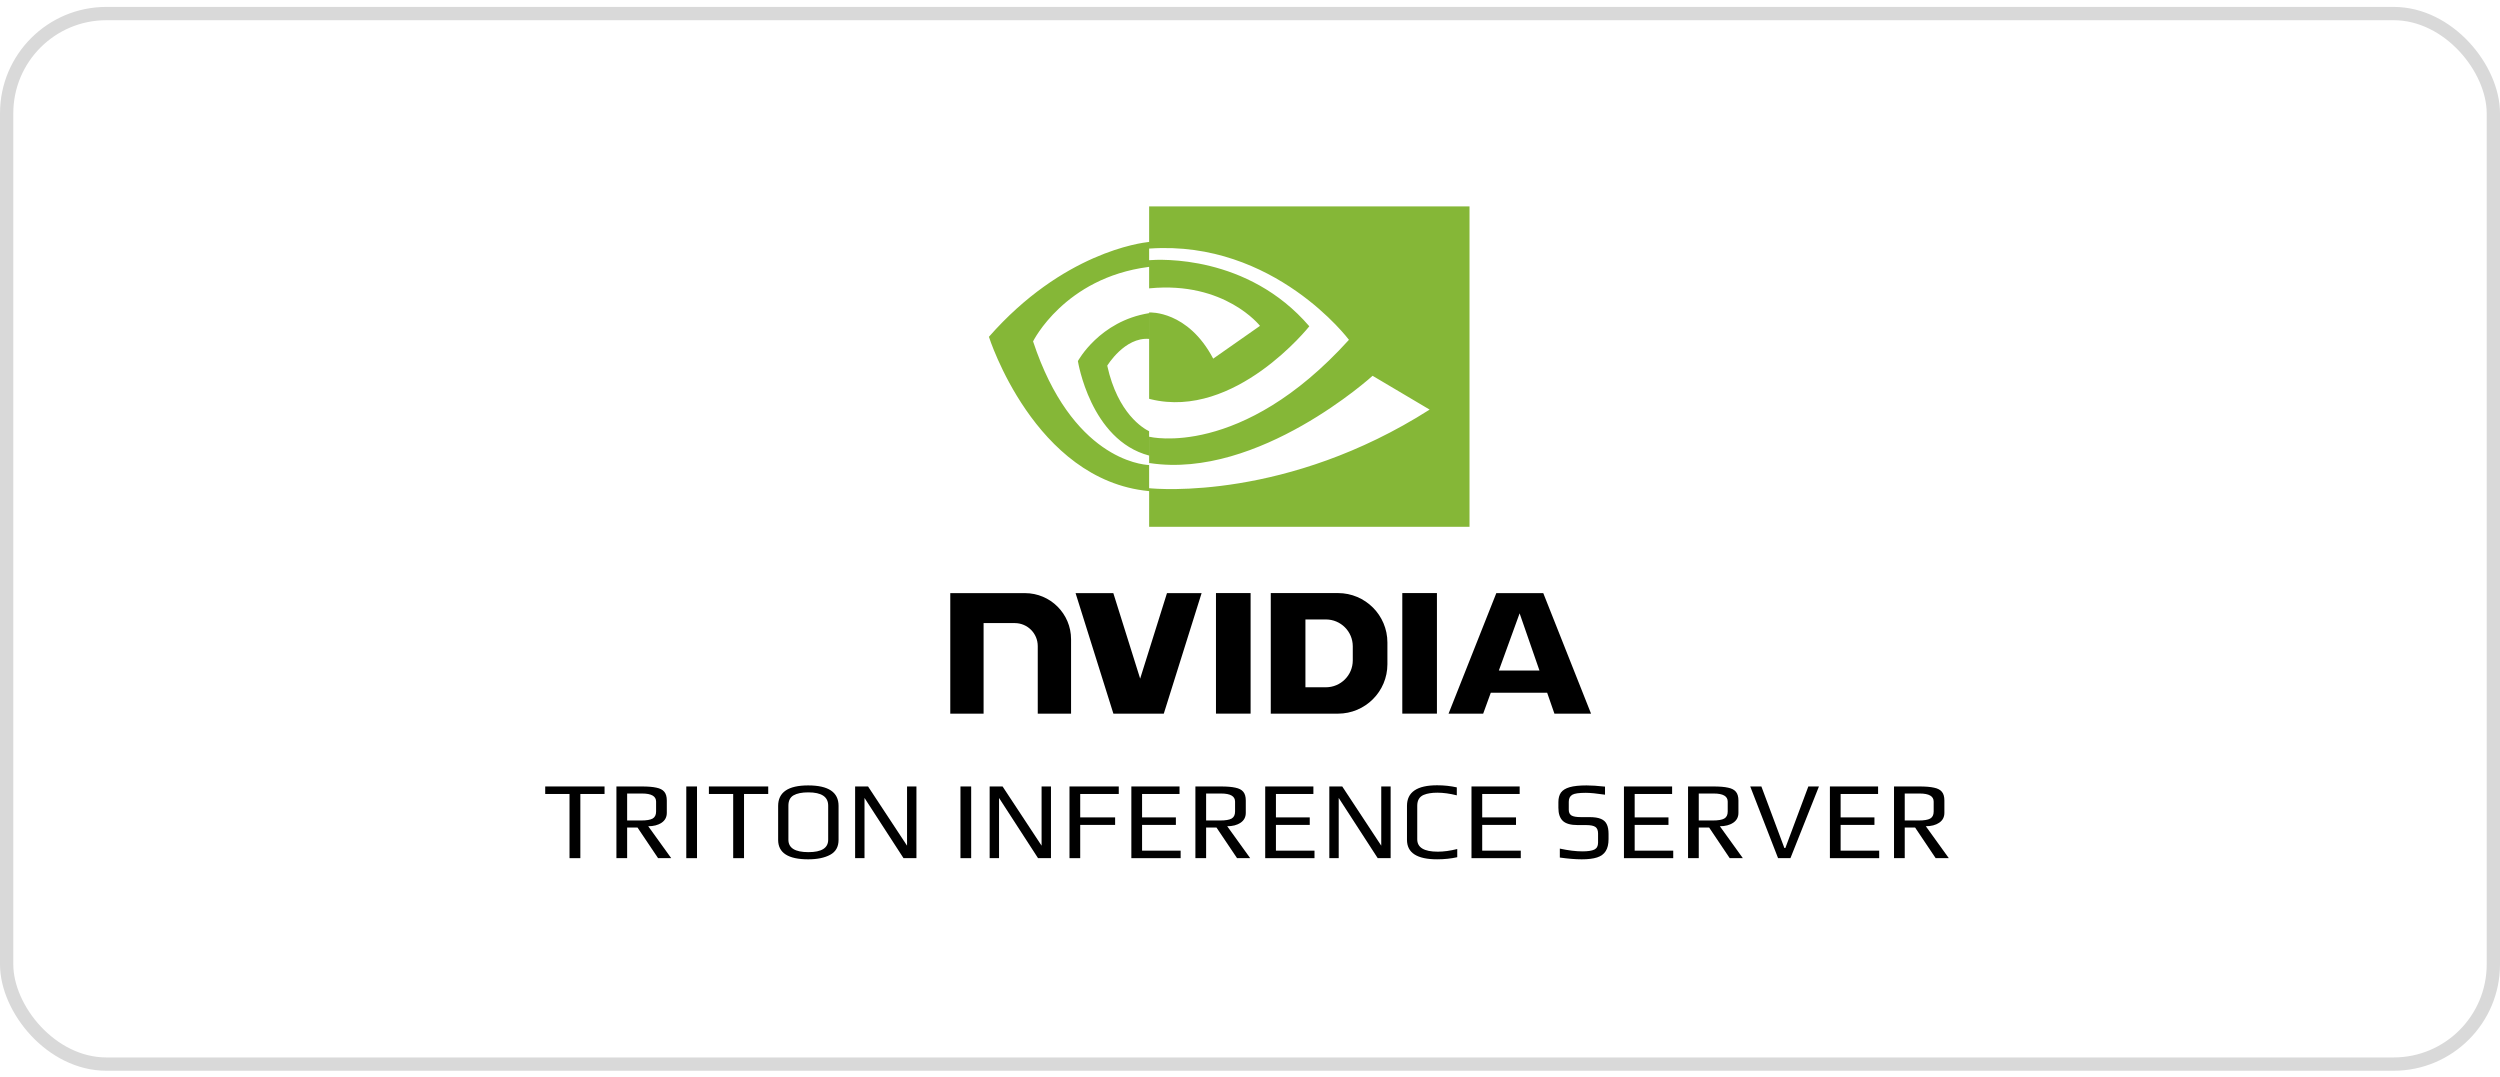 <svg width="188" height="81" viewBox="0 0 188 81" fill="none" xmlns="http://www.w3.org/2000/svg">
<g id="8">
<rect id="Rectangle 816" x="0.5" y="1.02" width="187" height="79" rx="7.5" stroke="black" stroke-opacity="0.15"/>
<g id="Group 1522">
<g id="Group 1521">
<path id="Vector" d="M80.544 48.072V53.67H78.039V48.585C78.039 47.63 77.265 46.856 76.309 46.856H73.966V53.67H71.461V44.603H77.076C78.991 44.603 80.544 46.156 80.544 48.072Z" fill="black"/>
<path id="Vector_2" d="M90.361 44.603L87.516 53.67H83.728L80.883 44.603H83.722L85.74 51.033L87.757 44.603H90.361Z" fill="black"/>
<path id="Vector_3" d="M94.045 44.599H91.441V53.665H94.045V44.599Z" fill="black"/>
<path id="Vector_4" d="M108.057 44.599H105.453V53.665H108.057V44.599Z" fill="black"/>
<path id="Vector_5" d="M116.054 44.603H112.523L108.93 53.67H111.534L112.107 52.093H116.346L116.893 53.67H119.648L116.054 44.603ZM112.714 50.422L114.275 46.123L115.767 50.422H112.714Z" fill="black"/>
<path id="Vector_6" d="M95.562 44.6V53.667H100.615C102.668 53.667 104.333 52.003 104.333 49.949V48.317C104.333 46.264 102.669 44.599 100.615 44.599H95.562V44.6ZM98.168 51.683V46.583H99.707C100.824 46.583 101.729 47.487 101.729 48.604V49.661C101.729 50.778 100.824 51.683 99.707 51.683H98.168Z" fill="black"/>
</g>
<path id="Union" fill-rule="evenodd" clip-rule="evenodd" d="M110.508 15.52V39.613H86.415V36.713C87.061 36.779 96.796 37.624 107.509 30.802L103.219 28.26C103.219 28.26 94.651 36.056 86.484 34.828C86.484 34.828 86.46 34.828 86.415 34.827V32.842C86.42 32.843 86.426 32.844 86.432 32.845C86.438 32.846 86.444 32.847 86.449 32.848C86.449 32.848 93.317 34.532 101.441 25.554C101.441 25.554 95.827 18.06 86.484 18.689C86.484 18.689 86.46 18.689 86.415 18.693V15.52H110.508ZM86.414 34.971C85.807 34.945 80.59 34.454 77.687 25.671C77.687 25.671 80.038 20.899 86.355 20.076C86.355 20.076 86.375 20.073 86.414 20.068V21.686L86.452 21.682C92.112 21.131 94.752 24.505 94.752 24.505L91.233 26.97C89.32 23.336 86.452 23.498 86.452 23.498C86.446 23.498 86.44 23.498 86.433 23.498C86.427 23.497 86.42 23.497 86.414 23.497V29.989C86.489 30.01 86.529 30.02 86.529 30.02C92.878 31.578 98.461 24.537 98.461 24.537C93.825 19.14 87.196 19.502 86.414 19.566V18.193C85.771 18.258 79.914 19.011 74.367 25.328C74.367 25.328 77.777 36.105 86.385 36.929C86.385 36.929 86.386 36.93 86.388 36.93C86.39 36.93 86.393 36.931 86.397 36.931L86.414 36.932V34.971ZM86.412 32.427C86.003 32.23 84.058 31.121 83.265 27.499C83.265 27.499 84.572 25.334 86.412 25.486V23.549C82.675 24.148 81.058 27.153 81.058 27.153C81.058 27.153 81.993 33.095 86.412 34.258V32.427Z" fill="#85B737"/>
<g id="triton inference server">
<path id="Vector_7" d="M142.43 59.142H144.324C144.8 59.142 145.171 59.172 145.437 59.233C145.709 59.288 145.905 59.391 146.027 59.54C146.155 59.69 146.218 59.909 146.218 60.197V61.127C146.218 61.449 146.085 61.698 145.819 61.875C145.559 62.047 145.227 62.133 144.822 62.133L146.551 64.534H145.562L144.017 62.232H143.236V64.534H142.43V59.142ZM144.291 61.7C144.69 61.7 144.975 61.653 145.146 61.559C145.324 61.46 145.412 61.282 145.412 61.028V60.28C145.412 59.876 145.063 59.673 144.366 59.673H143.236V61.7H144.291Z" fill="black"/>
<path id="Vector_8" d="M137.609 59.142H141.232V59.707H138.415V61.468H140.958V62.033H138.415V63.969H141.315V64.534H137.609V59.142Z" fill="black"/>
<path id="Vector_9" d="M131.617 59.142H132.456L134.184 63.769H134.259L135.987 59.142H136.785L134.641 64.534H133.711L131.617 59.142Z" fill="black"/>
<path id="Vector_10" d="M126.941 59.142H128.836C129.312 59.142 129.683 59.172 129.949 59.233C130.22 59.288 130.417 59.391 130.539 59.54C130.666 59.69 130.73 59.909 130.73 60.197V61.127C130.73 61.449 130.597 61.698 130.331 61.875C130.071 62.047 129.739 62.133 129.334 62.133L131.062 64.534H130.074L128.528 62.232H127.747V64.534H126.941V59.142ZM128.802 61.7C129.201 61.7 129.486 61.653 129.658 61.559C129.835 61.46 129.924 61.282 129.924 61.028V60.28C129.924 59.876 129.575 59.673 128.877 59.673H127.747V61.7H128.802Z" fill="black"/>
<path id="Vector_11" d="M122.121 59.142H125.743V59.707H122.927V61.468H125.469V62.033H122.927V63.969H125.827V64.534H122.121V59.142Z" fill="black"/>
<path id="Vector_12" d="M118.944 64.621C118.485 64.621 117.936 64.577 117.299 64.488V63.815C117.942 63.954 118.507 64.023 118.994 64.023C119.404 64.023 119.703 63.979 119.892 63.89C120.08 63.796 120.174 63.624 120.174 63.375V62.677C120.174 62.444 120.108 62.281 119.975 62.187C119.842 62.093 119.609 62.046 119.277 62.046H118.645C118.119 62.046 117.745 61.94 117.524 61.73C117.302 61.519 117.191 61.193 117.191 60.75V60.318C117.191 60.024 117.255 59.786 117.382 59.603C117.515 59.42 117.734 59.285 118.039 59.196C118.349 59.107 118.773 59.063 119.31 59.063C119.67 59.063 120.133 59.093 120.697 59.154V59.761C120.066 59.667 119.584 59.62 119.252 59.62C118.737 59.62 118.396 59.669 118.23 59.769C118.058 59.874 117.972 60.049 117.972 60.293V60.907C117.972 61.096 118.039 61.234 118.172 61.323C118.31 61.406 118.546 61.447 118.878 61.447H119.526C119.897 61.447 120.185 61.492 120.39 61.58C120.601 61.669 120.747 61.805 120.83 61.987C120.919 62.165 120.963 62.406 120.963 62.71V63.101C120.963 63.483 120.891 63.785 120.747 64.006C120.609 64.228 120.393 64.386 120.099 64.48C119.806 64.574 119.421 64.621 118.944 64.621Z" fill="black"/>
<path id="Vector_13" d="M110.656 59.142H114.279V59.707H111.462V61.468H114.004V62.033H111.462V63.969H114.362V64.534H110.656V59.142Z" fill="black"/>
<path id="Vector_14" d="M108.073 64.62C106.561 64.62 105.805 64.132 105.805 63.157V60.599C105.805 59.568 106.561 59.053 108.073 59.053C108.588 59.053 109.081 59.106 109.552 59.211V59.809C109.02 59.676 108.533 59.61 108.089 59.61C107.873 59.61 107.685 59.624 107.524 59.651C107.364 59.674 107.209 59.715 107.059 59.776C106.738 59.914 106.577 60.186 106.577 60.59V63.116C106.577 63.736 107.092 64.046 108.123 64.046C108.566 64.046 109.053 63.98 109.585 63.847V64.462C109.114 64.567 108.61 64.62 108.073 64.62Z" fill="black"/>
<path id="Vector_15" d="M99.965 59.142H100.937L103.87 63.595V59.142H104.576V64.534H103.604L100.671 60.006V64.534H99.965V59.142Z" fill="black"/>
<path id="Vector_16" d="M95.144 59.142H98.767V59.707H95.95V61.468H98.493V62.033H95.95V63.969H98.85V64.534H95.144V59.142Z" fill="black"/>
<path id="Vector_17" d="M89.894 59.142H91.789C92.265 59.142 92.636 59.172 92.902 59.233C93.174 59.288 93.37 59.391 93.492 59.54C93.619 59.69 93.683 59.909 93.683 60.197V61.127C93.683 61.449 93.55 61.698 93.284 61.875C93.024 62.047 92.692 62.133 92.287 62.133L94.015 64.534H93.027L91.481 62.232H90.7V64.534H89.894V59.142ZM91.756 61.7C92.154 61.7 92.44 61.653 92.611 61.559C92.789 61.46 92.877 61.282 92.877 61.028V60.28C92.877 59.876 92.528 59.673 91.83 59.673H90.7V61.7H91.756Z" fill="black"/>
<path id="Vector_18" d="M85.078 59.142H88.701V59.707H85.884V61.468H88.426V62.033H85.884V63.969H88.784V64.534H85.078V59.142Z" fill="black"/>
<path id="Vector_19" d="M80.426 59.142H84.131V59.707H81.232V61.468H83.857V62.033H81.232V64.534H80.426V59.142Z" fill="black"/>
<path id="Vector_20" d="M74.422 59.142H75.394L78.327 63.595V59.142H79.033V64.534H78.061L75.128 60.006V64.534H74.422V59.142Z" fill="black"/>
<path id="Vector_21" d="M72.227 59.142H73.032V64.534H72.227V59.142Z" fill="black"/>
<path id="Vector_22" d="M64.305 59.142H65.277L68.21 63.595V59.142H68.916V64.534H67.944L65.011 60.006V64.534H64.305V59.142Z" fill="black"/>
<path id="Vector_23" d="M60.776 64.621C59.269 64.621 58.516 64.134 58.516 63.159V60.608C58.516 59.578 59.269 59.063 60.776 59.063C62.299 59.063 63.06 59.575 63.06 60.6V63.159C63.06 63.68 62.85 64.053 62.429 64.281C62.008 64.508 61.457 64.621 60.776 64.621ZM60.792 64.081C61.783 64.081 62.279 63.771 62.279 63.151V60.583C62.279 59.919 61.781 59.586 60.784 59.586C60.302 59.586 59.931 59.661 59.67 59.811C59.416 59.96 59.288 60.218 59.288 60.583V63.151C59.288 63.771 59.79 64.081 60.792 64.081Z" fill="black"/>
<path id="Vector_24" d="M55.136 59.707H53.309V59.142H57.77V59.707H55.951V64.534H55.136V59.707Z" fill="black"/>
<path id="Vector_25" d="M51.609 59.142H52.415V64.534H51.609V59.142Z" fill="black"/>
<path id="Vector_26" d="M46.355 59.142H48.25C48.726 59.142 49.097 59.172 49.363 59.233C49.634 59.288 49.831 59.391 49.953 59.54C50.08 59.69 50.144 59.909 50.144 60.197V61.127C50.144 61.449 50.011 61.698 49.745 61.875C49.485 62.047 49.153 62.133 48.748 62.133L50.476 64.534H49.488L47.942 62.232H47.161V64.534H46.355V59.142ZM48.217 61.7C48.615 61.7 48.901 61.653 49.072 61.559C49.249 61.46 49.338 61.282 49.338 61.028V60.28C49.338 59.876 48.989 59.673 48.291 59.673H47.161V61.7H48.217Z" fill="black"/>
<path id="Vector_27" d="M42.828 59.707H41V59.142H45.462V59.707H43.642V64.534H42.828V59.707Z" fill="black"/>
</g>
</g>
</g>
</svg>
